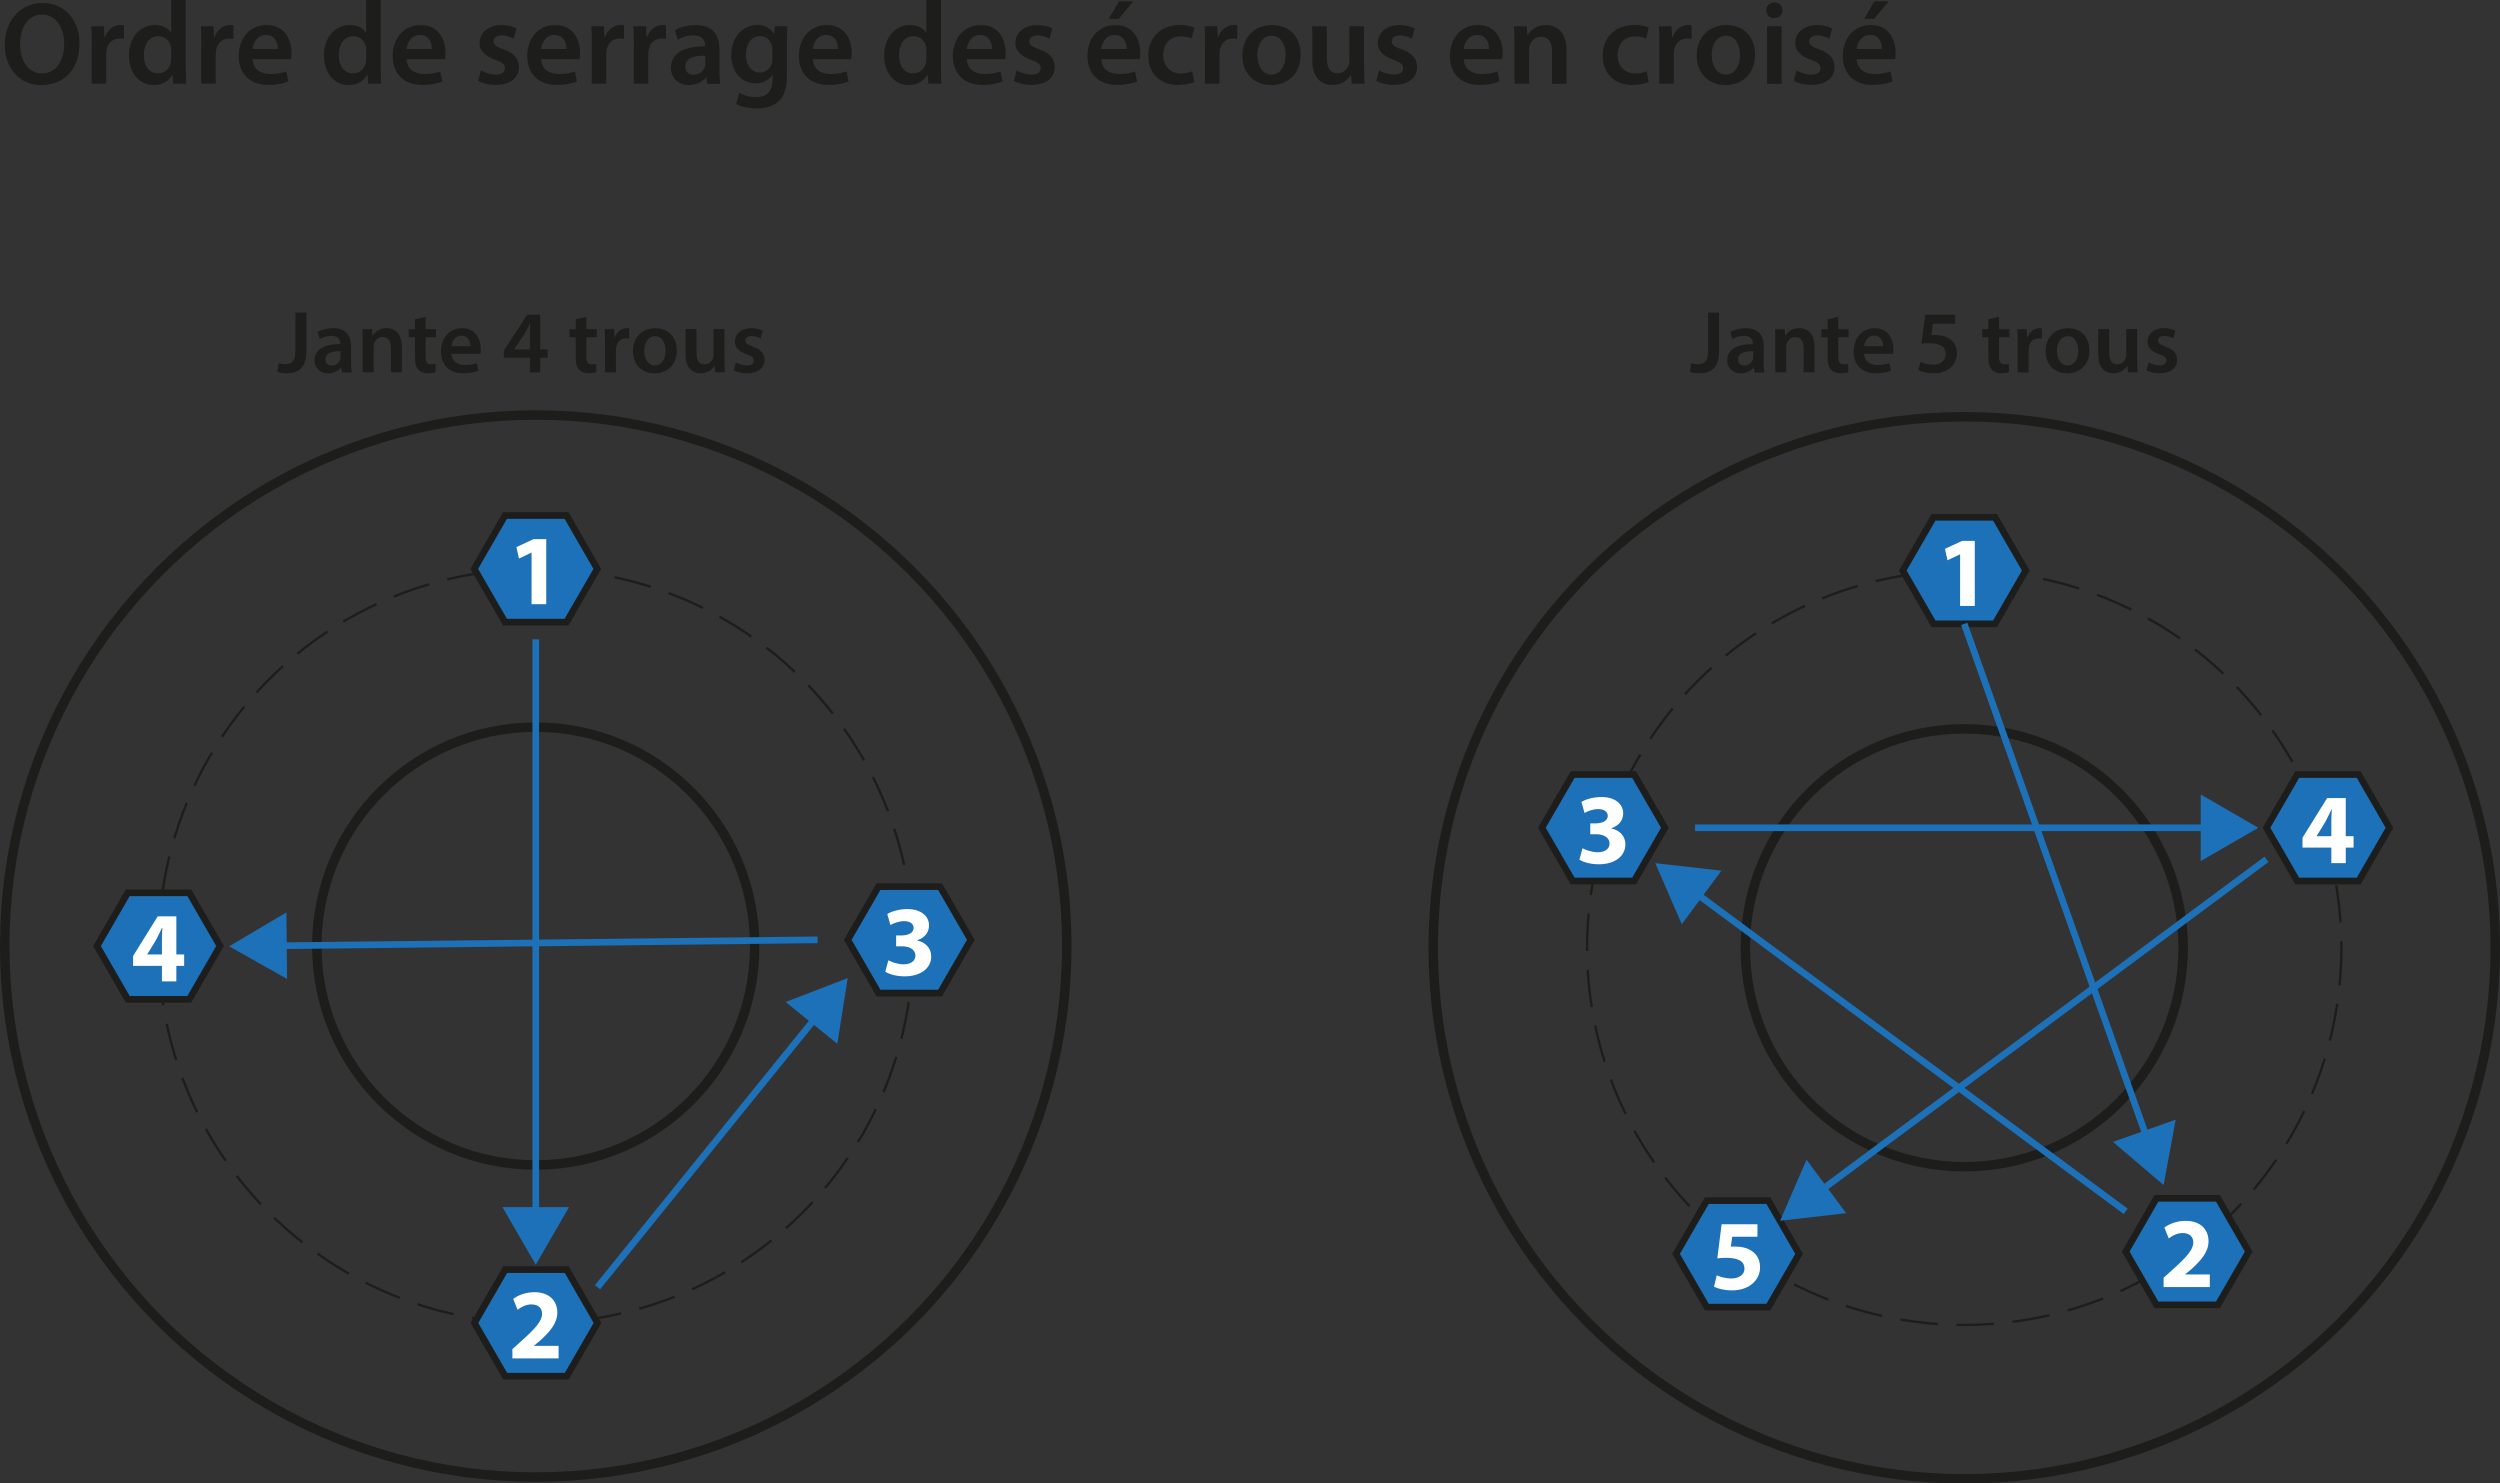<?xml version="1.0" encoding="UTF-8"?><svg id="Calque_2" xmlns="http://www.w3.org/2000/svg" viewBox="0 0 374.56 222.26"><rect x="0" y="0" width="374.56" height="222.26" fill="#333333" stroke="none"/><defs><style>.cls-1,.cls-2{fill:#fff;}.cls-3,.cls-4,.cls-2,.cls-5,.cls-6{stroke-miterlimit:10;}.cls-3,.cls-4,.cls-2,.cls-6{stroke:#1d1d1b;}.cls-3,.cls-4,.cls-5{fill:none;}.cls-3,.cls-2{stroke-width:1.42px;}.cls-4{stroke-dasharray:0 0 5.62 2.81;stroke-width:.36px;}.cls-5{stroke:#1d71b8;}.cls-7,.cls-6{fill:#1d71b8;}.cls-8{fill:#1d1d1b;}</style></defs><g id="Calque_1-2"><g><g><circle class="cls-3" cx="80.27" cy="141.74" r="79.56"/><circle class="cls-3" cx="80.27" cy="141.74" r="32.8"/><circle class="cls-4" cx="80.27" cy="141.74" r="56.51"/><g><circle class="cls-2" cx="23.75" cy="141.74" r="6.37"/><circle class="cls-2" cx="136.78" cy="141.74" r="6.37"/></g><g><circle class="cls-2" cx="80.27" cy="85.23" r="6.37"/><circle class="cls-2" cx="80.27" cy="198.25" r="6.37"/></g></g><g><circle class="cls-3" cx="294.29" cy="142" r="79.56"/><circle class="cls-3" cx="294.29" cy="142" r="32.8"/><circle class="cls-4" cx="294.29" cy="142" r="56.51"/><circle class="cls-2" cx="294.29" cy="85.48" r="6.37"/><circle class="cls-2" cx="240.23" cy="124.02" r="6.37"/><circle class="cls-2" cx="348.78" cy="124.02" r="6.37"/><circle class="cls-2" cx="260.33" cy="187.86" r="6.37"/><circle class="cls-2" cx="327.66" cy="187.86" r="6.37"/></g><g><path class="cls-8" d="M44.26,46.82h1.64v5.81c0,2.47-1.2,3.3-2.98,3.3-.45,0-1.02-.08-1.37-.21l.2-1.32c.27,.08,.63,.16,1.01,.16,.93,0,1.5-.43,1.5-1.98v-5.76Z"/><path class="cls-8" d="M51.23,55.79l-.11-.72h-.04c-.4,.51-1.08,.87-1.92,.87-1.3,0-2.04-.95-2.04-1.93,0-1.64,1.45-2.46,3.85-2.45v-.11c0-.43-.17-1.13-1.32-1.13-.64,0-1.3,.2-1.74,.48l-.32-1.06c.48-.29,1.32-.57,2.34-.57,2.08,0,2.67,1.32,2.67,2.73v2.34c0,.58,.03,1.16,.09,1.56h-1.48Zm-.21-3.17c-1.16-.03-2.26,.23-2.26,1.21,0,.64,.41,.93,.93,.93,.65,0,1.13-.43,1.28-.89,.04-.12,.05-.25,.05-.36v-.89Z"/><path class="cls-8" d="M54.34,51.24c0-.75-.01-1.37-.05-1.93h1.44l.08,.97h.04c.28-.51,.98-1.12,2.06-1.12,1.13,0,2.3,.73,2.3,2.78v3.85h-1.64v-3.66c0-.93-.35-1.64-1.24-1.64-.65,0-1.1,.47-1.28,.96-.05,.15-.07,.35-.07,.53v3.81h-1.65v-4.55Z"/><path class="cls-8" d="M63.76,47.46v1.85h1.56v1.22h-1.56v2.86c0,.79,.21,1.2,.84,1.2,.28,0,.49-.04,.64-.08l.03,1.25c-.24,.09-.67,.16-1.18,.16-.6,0-1.1-.2-1.41-.53-.35-.37-.51-.96-.51-1.81v-3.05h-.93v-1.22h.93v-1.46l1.6-.39Z"/><path class="cls-8" d="M67.63,53.01c.04,1.17,.96,1.68,2,1.68,.76,0,1.3-.11,1.8-.29l.24,1.13c-.56,.23-1.33,.4-2.26,.4-2.1,0-3.34-1.29-3.34-3.27,0-1.8,1.09-3.49,3.17-3.49s2.79,1.73,2.79,3.15c0,.31-.03,.54-.05,.69h-4.34Zm2.85-1.14c.01-.6-.25-1.58-1.34-1.58-1.01,0-1.44,.92-1.5,1.58h2.85Z"/><path class="cls-8" d="M79.39,55.79v-2.2h-3.91v-1.06l3.53-5.39h1.93v5.22h1.12v1.24h-1.12v2.2h-1.54Zm0-3.43v-2.36c0-.49,.01-1,.05-1.5h-.05c-.27,.55-.49,.99-.76,1.46l-1.58,2.37v.03s2.34,0,2.34,0Z"/><path class="cls-8" d="M87.84,47.46v1.85h1.56v1.22h-1.56v2.86c0,.79,.21,1.2,.84,1.2,.28,0,.49-.04,.64-.08l.03,1.25c-.24,.09-.67,.16-1.18,.16-.6,0-1.1-.2-1.41-.53-.35-.37-.51-.96-.51-1.81v-3.05h-.93v-1.22h.93v-1.46l1.6-.39Z"/><path class="cls-8" d="M90.64,51.4c0-.88-.01-1.5-.05-2.09h1.42l.05,1.24h.05c.32-.92,1.08-1.38,1.77-1.38,.16,0,.25,.01,.39,.04v1.54c-.13-.03-.28-.05-.48-.05-.79,0-1.32,.51-1.46,1.24-.03,.15-.05,.32-.05,.5v3.35h-1.64v-4.39Z"/><path class="cls-8" d="M101.41,52.49c0,2.38-1.68,3.45-3.33,3.45-1.84,0-3.25-1.26-3.25-3.34s1.4-3.43,3.35-3.43,3.22,1.36,3.22,3.33Zm-4.88,.07c0,1.25,.61,2.2,1.61,2.2,.93,0,1.58-.92,1.58-2.22,0-1.01-.45-2.17-1.57-2.17s-1.62,1.12-1.62,2.2Z"/><path class="cls-8" d="M108.55,53.84c0,.77,.03,1.41,.05,1.94h-1.44l-.08-.98h-.03c-.28,.46-.92,1.13-2.08,1.13s-2.26-.71-2.26-2.82v-3.81h1.64v3.53c0,1.08,.35,1.77,1.21,1.77,.65,0,1.08-.47,1.25-.88,.05-.15,.09-.32,.09-.51v-3.91h1.64v4.54Z"/><path class="cls-8" d="M110.24,54.28c.37,.23,1.08,.47,1.66,.47,.72,0,1.04-.29,1.04-.72s-.27-.67-1.06-.94c-1.26-.44-1.8-1.13-1.78-1.89,0-1.14,.94-2.04,2.45-2.04,.72,0,1.34,.19,1.72,.39l-.32,1.16c-.28-.16-.8-.37-1.37-.37s-.9,.28-.9,.68,.31,.61,1.13,.91c1.17,.43,1.72,1.02,1.73,1.98,0,1.17-.92,2.02-2.63,2.02-.79,0-1.49-.19-1.97-.45l.32-1.18Z"/></g><g><path class="cls-8" d="M255.91,46.82h1.64v5.82c0,2.47-1.2,3.3-2.98,3.3-.45,0-1.02-.08-1.37-.21l.2-1.32c.27,.08,.63,.16,1.01,.16,.93,0,1.5-.43,1.5-1.98v-5.76Z"/><path class="cls-8" d="M262.88,55.79l-.11-.72h-.04c-.4,.51-1.08,.87-1.92,.87-1.3,0-2.04-.95-2.04-1.93,0-1.64,1.45-2.46,3.85-2.45v-.11c0-.43-.17-1.13-1.32-1.13-.64,0-1.3,.2-1.74,.48l-.32-1.06c.48-.29,1.32-.57,2.34-.57,2.08,0,2.67,1.32,2.67,2.73v2.34c0,.58,.03,1.16,.09,1.56h-1.48Zm-.21-3.17c-1.16-.03-2.26,.23-2.26,1.21,0,.64,.41,.93,.93,.93,.65,0,1.13-.43,1.28-.89,.04-.12,.05-.25,.05-.36v-.89Z"/><path class="cls-8" d="M265.99,51.24c0-.75-.01-1.37-.05-1.93h1.44l.08,.97h.04c.28-.51,.98-1.12,2.06-1.12,1.13,0,2.3,.73,2.3,2.78v3.85h-1.64v-3.66c0-.93-.35-1.64-1.24-1.64-.65,0-1.1,.47-1.28,.96-.05,.15-.07,.35-.07,.53v3.81h-1.65v-4.55Z"/><path class="cls-8" d="M275.41,47.46v1.85h1.56v1.22h-1.56v2.86c0,.79,.21,1.2,.84,1.2,.28,0,.49-.04,.64-.08l.03,1.25c-.24,.09-.67,.16-1.18,.16-.6,0-1.1-.2-1.41-.53-.35-.37-.51-.96-.51-1.81v-3.05h-.93v-1.22h.93v-1.46l1.6-.39Z"/><path class="cls-8" d="M279.28,53.01c.04,1.17,.96,1.68,2,1.68,.76,0,1.3-.11,1.8-.29l.24,1.13c-.56,.23-1.33,.4-2.26,.4-2.1,0-3.34-1.29-3.34-3.27,0-1.8,1.09-3.49,3.17-3.49s2.79,1.73,2.79,3.15c0,.31-.03,.54-.05,.69h-4.34Zm2.85-1.14c.01-.6-.25-1.58-1.34-1.58-1.01,0-1.44,.92-1.5,1.58h2.85Z"/><path class="cls-8" d="M292.93,48.5h-3.33l-.25,1.73c.2-.03,.37-.04,.62-.04,.76,0,1.52,.17,2.1,.56,.65,.41,1.13,1.14,1.13,2.2,0,1.65-1.37,2.99-3.5,2.99-1,0-1.84-.25-2.29-.51l.33-1.24c.37,.2,1.12,.45,1.9,.45,.96,0,1.88-.55,1.88-1.58s-.73-1.64-2.46-1.64c-.48,0-.84,.03-1.18,.08l.57-4.36h4.47v1.36Z"/><path class="cls-8" d="M299.5,47.46v1.85h1.56v1.22h-1.56v2.86c0,.79,.21,1.2,.84,1.2,.28,0,.49-.04,.64-.08l.03,1.25c-.24,.09-.67,.16-1.18,.16-.6,0-1.1-.2-1.41-.53-.35-.37-.51-.96-.51-1.81v-3.05h-.93v-1.22h.93v-1.46l1.6-.39Z"/><path class="cls-8" d="M302.29,51.4c0-.88-.01-1.5-.05-2.09h1.42l.05,1.24h.05c.32-.92,1.08-1.38,1.77-1.38,.16,0,.25,.01,.39,.04v1.54c-.13-.03-.28-.05-.48-.05-.79,0-1.32,.51-1.46,1.24-.03,.15-.05,.32-.05,.51v3.35h-1.64v-4.39Z"/><path class="cls-8" d="M313.06,52.49c0,2.38-1.68,3.45-3.33,3.45-1.84,0-3.25-1.26-3.25-3.34s1.4-3.43,3.35-3.43,3.22,1.36,3.22,3.33Zm-4.88,.07c0,1.25,.61,2.2,1.61,2.2,.93,0,1.58-.92,1.58-2.22,0-1.01-.45-2.17-1.57-2.17s-1.62,1.12-1.62,2.2Z"/><path class="cls-8" d="M320.21,53.84c0,.77,.03,1.41,.05,1.94h-1.44l-.08-.99h-.03c-.28,.47-.92,1.13-2.08,1.13s-2.26-.71-2.26-2.82v-3.81h1.64v3.53c0,1.08,.35,1.77,1.21,1.77,.65,0,1.08-.47,1.25-.88,.05-.15,.09-.32,.09-.51v-3.91h1.64v4.54Z"/><path class="cls-8" d="M321.89,54.28c.37,.23,1.08,.47,1.66,.47,.72,0,1.04-.29,1.04-.72s-.27-.67-1.06-.94c-1.26-.44-1.8-1.13-1.78-1.89,0-1.14,.94-2.04,2.45-2.04,.72,0,1.34,.19,1.72,.39l-.32,1.16c-.28-.16-.8-.37-1.37-.37s-.9,.28-.9,.68,.31,.61,1.13,.91c1.17,.43,1.72,1.02,1.73,1.98,0,1.17-.92,2.02-2.63,2.02-.79,0-1.49-.19-1.97-.45l.32-1.18Z"/></g><g><path class="cls-8" d="M11.91,6.47c0,4-2.42,6.28-5.71,6.28S.71,10.19,.71,6.69,3.01,.44,6.37,.44s5.54,2.63,5.54,6.03Zm-8.9,.18c0,2.42,1.22,4.35,3.31,4.35s3.29-1.95,3.29-4.44c0-2.25-1.11-4.37-3.29-4.37s-3.31,2-3.31,4.46Z"/><path class="cls-8" d="M13.75,6.72c0-1.17-.02-2-.07-2.78h1.89l.07,1.64h.07c.42-1.22,1.43-1.84,2.35-1.84,.21,0,.34,.02,.51,.05v2.05c-.18-.04-.37-.07-.64-.07-1.04,0-1.75,.67-1.95,1.64-.04,.19-.07,.42-.07,.67v4.46h-2.18V6.72Z"/><path class="cls-8" d="M27.83,0V10.13c0,.88,.04,1.84,.07,2.42h-1.95l-.09-1.36h-.04c-.51,.95-1.56,1.56-2.81,1.56-2.05,0-3.68-1.75-3.68-4.4-.02-2.88,1.79-4.6,3.86-4.6,1.18,0,2.03,.5,2.42,1.13h.04V0h2.17Zm-2.17,7.53c0-.18-.02-.39-.05-.57-.2-.85-.88-1.54-1.88-1.54-1.4,0-2.18,1.24-2.18,2.85s.78,2.72,2.16,2.72c.88,0,1.66-.6,1.87-1.54,.05-.19,.07-.41,.07-.64v-1.29Z"/><path class="cls-8" d="M30.17,6.72c0-1.17-.02-2-.07-2.78h1.89l.07,1.64h.07c.42-1.22,1.43-1.84,2.35-1.84,.21,0,.34,.02,.51,.05v2.05c-.18-.04-.37-.07-.64-.07-1.04,0-1.75,.67-1.95,1.64-.04,.19-.07,.42-.07,.67v4.46h-2.18V6.72Z"/><path class="cls-8" d="M37.85,8.86c.05,1.56,1.27,2.23,2.65,2.23,1.01,0,1.73-.14,2.39-.39l.32,1.5c-.74,.3-1.77,.53-3.01,.53-2.79,0-4.44-1.72-4.44-4.35,0-2.39,1.45-4.63,4.21-4.63s3.71,2.3,3.71,4.19c0,.41-.04,.73-.07,.92h-5.76Zm3.78-1.52c.02-.8-.34-2.1-1.79-2.1-1.34,0-1.91,1.22-2,2.1h3.78Z"/><path class="cls-8" d="M57.04,0V10.13c0,.88,.04,1.84,.07,2.42h-1.95l-.09-1.36h-.04c-.51,.95-1.56,1.56-2.81,1.56-2.05,0-3.68-1.75-3.68-4.4-.02-2.88,1.79-4.6,3.86-4.6,1.18,0,2.03,.5,2.42,1.13h.04V0h2.17Zm-2.17,7.53c0-.18-.02-.39-.05-.57-.2-.85-.88-1.54-1.88-1.54-1.4,0-2.18,1.24-2.18,2.85s.78,2.72,2.16,2.72c.88,0,1.66-.6,1.87-1.54,.05-.19,.07-.41,.07-.64v-1.29Z"/><path class="cls-8" d="M60.92,8.86c.05,1.56,1.27,2.23,2.65,2.23,1.01,0,1.73-.14,2.39-.39l.32,1.5c-.74,.3-1.77,.53-3.01,.53-2.79,0-4.44-1.72-4.44-4.35,0-2.39,1.45-4.63,4.21-4.63s3.71,2.3,3.71,4.19c0,.41-.04,.73-.07,.92h-5.76Zm3.78-1.52c.02-.8-.34-2.1-1.79-2.1-1.34,0-1.91,1.22-2,2.1h3.78Z"/><path class="cls-8" d="M72.06,10.56c.5,.3,1.43,.62,2.21,.62,.96,0,1.38-.39,1.38-.95s-.35-.88-1.42-1.26c-1.68-.58-2.39-1.5-2.37-2.51,0-1.52,1.26-2.71,3.25-2.71,.96,0,1.79,.25,2.28,.51l-.42,1.54c-.37-.21-1.06-.5-1.82-.5s-1.2,.37-1.2,.9,.41,.81,1.5,1.2c1.56,.57,2.28,1.36,2.3,2.63,0,1.56-1.22,2.69-3.5,2.69-1.04,0-1.98-.25-2.62-.6l.42-1.57Z"/><path class="cls-8" d="M81.08,8.86c.05,1.56,1.27,2.23,2.65,2.23,1.01,0,1.73-.14,2.39-.39l.32,1.5c-.74,.3-1.77,.53-3.01,.53-2.79,0-4.44-1.72-4.44-4.35,0-2.39,1.45-4.63,4.21-4.63s3.71,2.3,3.71,4.19c0,.41-.04,.73-.07,.92h-5.76Zm3.78-1.52c.02-.8-.34-2.1-1.79-2.1-1.34,0-1.91,1.22-2,2.1h3.78Z"/><path class="cls-8" d="M88.67,6.72c0-1.17-.02-2-.07-2.78h1.89l.07,1.64h.07c.42-1.22,1.43-1.84,2.35-1.84,.21,0,.34,.02,.51,.05v2.05c-.18-.04-.37-.07-.64-.07-1.04,0-1.75,.67-1.95,1.64-.04,.19-.07,.42-.07,.67v4.46h-2.18V6.72Z"/><path class="cls-8" d="M94.97,6.72c0-1.17-.02-2-.07-2.78h1.89l.07,1.64h.07c.42-1.22,1.43-1.84,2.35-1.84,.21,0,.34,.02,.51,.05v2.05c-.18-.04-.37-.07-.64-.07-1.04,0-1.75,.67-1.95,1.64-.04,.19-.07,.42-.07,.67v4.46h-2.18V6.72Z"/><path class="cls-8" d="M105.96,12.56l-.14-.96h-.05c-.53,.67-1.43,1.15-2.55,1.15-1.73,0-2.71-1.26-2.71-2.56,0-2.17,1.93-3.27,5.11-3.25v-.14c0-.57-.23-1.5-1.75-1.5-.85,0-1.73,.27-2.32,.64l-.42-1.42c.64-.39,1.75-.76,3.11-.76,2.76,0,3.55,1.75,3.55,3.62v3.11c0,.78,.04,1.54,.12,2.07h-1.96Zm-.28-4.21c-1.54-.04-3.01,.3-3.01,1.61,0,.85,.55,1.24,1.24,1.24,.87,0,1.5-.57,1.7-1.19,.05-.16,.07-.34,.07-.48v-1.18Z"/><path class="cls-8" d="M117.97,3.94c-.04,.58-.07,1.29-.07,2.48v4.88c0,1.8-.37,3.09-1.27,3.91-.9,.8-2.14,1.04-3.33,1.04-1.1,0-2.26-.23-3.01-.69l.48-1.65c.55,.32,1.47,.65,2.51,.65,1.42,0,2.48-.74,2.48-2.6v-.74h-.04c-.5,.76-1.38,1.27-2.51,1.27-2.14,0-3.66-1.77-3.66-4.21,0-2.83,1.84-4.54,3.91-4.54,1.31,0,2.09,.64,2.49,1.34h.04l.09-1.15h1.89Zm-2.25,3.45c0-.19-.02-.41-.07-.58-.23-.79-.85-1.4-1.77-1.4-1.22,0-2.12,1.06-2.12,2.81,0,1.47,.74,2.65,2.1,2.65,.81,0,1.52-.53,1.77-1.31,.05-.23,.09-.53,.09-.78v-1.4Z"/><path class="cls-8" d="M121.78,8.86c.05,1.56,1.27,2.23,2.65,2.23,1.01,0,1.73-.14,2.39-.39l.32,1.5c-.74,.3-1.77,.53-3.01,.53-2.79,0-4.44-1.72-4.44-4.35,0-2.39,1.45-4.63,4.21-4.63s3.71,2.3,3.71,4.19c0,.41-.04,.73-.07,.92h-5.76Zm3.78-1.52c.02-.8-.34-2.1-1.79-2.1-1.34,0-1.91,1.22-2,2.1h3.78Z"/><path class="cls-8" d="M140.97,0V10.13c0,.88,.04,1.84,.07,2.42h-1.95l-.09-1.36h-.04c-.51,.95-1.56,1.56-2.81,1.56-2.05,0-3.68-1.75-3.68-4.4-.02-2.88,1.79-4.6,3.86-4.6,1.18,0,2.03,.5,2.42,1.13h.04V0h2.17Zm-2.17,7.53c0-.18-.02-.39-.05-.57-.2-.85-.88-1.54-1.88-1.54-1.4,0-2.18,1.24-2.18,2.85s.78,2.72,2.16,2.72c.88,0,1.66-.6,1.87-1.54,.05-.19,.07-.41,.07-.64v-1.29Z"/><path class="cls-8" d="M144.85,8.86c.05,1.56,1.27,2.23,2.65,2.23,1.01,0,1.73-.14,2.39-.39l.32,1.5c-.74,.3-1.77,.53-3.01,.53-2.79,0-4.44-1.72-4.44-4.35,0-2.39,1.45-4.63,4.21-4.63s3.71,2.3,3.71,4.19c0,.41-.04,.73-.07,.92h-5.76Zm3.78-1.52c.02-.8-.34-2.1-1.79-2.1-1.34,0-1.91,1.22-2,2.1h3.78Z"/><path class="cls-8" d="M152.33,10.56c.5,.3,1.43,.62,2.21,.62,.96,0,1.38-.39,1.38-.95s-.35-.88-1.42-1.26c-1.68-.58-2.39-1.5-2.37-2.51,0-1.52,1.26-2.71,3.25-2.71,.96,0,1.79,.25,2.28,.51l-.42,1.54c-.37-.21-1.06-.5-1.82-.5s-1.2,.37-1.2,.9,.41,.81,1.5,1.2c1.56,.57,2.28,1.36,2.3,2.63,0,1.56-1.22,2.69-3.5,2.69-1.04,0-1.98-.25-2.62-.6l.42-1.57Z"/><path class="cls-8" d="M165.01,8.86c.05,1.56,1.27,2.23,2.65,2.23,1.01,0,1.73-.14,2.39-.39l.32,1.5c-.74,.3-1.77,.53-3.01,.53-2.79,0-4.44-1.72-4.44-4.35,0-2.39,1.45-4.63,4.21-4.63s3.71,2.3,3.71,4.19c0,.41-.04,.73-.07,.92h-5.76Zm3.78-1.52c.02-.8-.34-2.1-1.79-2.1-1.34,0-1.91,1.22-2,2.1h3.78Zm.99-7.13l-2.17,2.62h-1.5l1.54-2.62h2.14Z"/><path class="cls-8" d="M178.93,12.29c-.46,.21-1.36,.44-2.44,.44-2.69,0-4.44-1.72-4.44-4.39s1.77-4.6,4.79-4.6c.8,0,1.61,.18,2.1,.41l-.39,1.63c-.35-.16-.87-.34-1.64-.34-1.66,0-2.65,1.22-2.63,2.79,0,1.77,1.15,2.78,2.63,2.78,.76,0,1.29-.16,1.72-.34l.3,1.61Z"/><path class="cls-8" d="M180.55,6.72c0-1.17-.02-2-.07-2.78h1.89l.07,1.64h.07c.42-1.22,1.43-1.84,2.35-1.84,.21,0,.34,.02,.51,.05v2.05c-.18-.04-.37-.07-.64-.07-1.04,0-1.75,.67-1.95,1.64-.04,.19-.07,.42-.07,.67v4.46h-2.18V6.72Z"/><path class="cls-8" d="M194.87,8.17c0,3.17-2.23,4.58-4.42,4.58-2.44,0-4.32-1.68-4.32-4.44s1.86-4.56,4.46-4.56,4.28,1.8,4.28,4.42Zm-6.49,.09c0,1.66,.81,2.92,2.14,2.92,1.24,0,2.1-1.22,2.1-2.95,0-1.34-.6-2.88-2.09-2.88s-2.16,1.49-2.16,2.92Z"/><path class="cls-8" d="M204.37,9.97c0,1.03,.04,1.88,.07,2.58h-1.91l-.11-1.31h-.04c-.37,.62-1.22,1.5-2.76,1.5s-3.01-.94-3.01-3.75V3.94h2.17v4.69c0,1.43,.46,2.35,1.61,2.35,.87,0,1.43-.62,1.66-1.17,.07-.19,.12-.42,.12-.67V3.94h2.18v6.03Z"/><path class="cls-8" d="M206.63,10.56c.5,.3,1.43,.62,2.21,.62,.96,0,1.38-.39,1.38-.95s-.35-.88-1.42-1.26c-1.68-.58-2.39-1.5-2.37-2.51,0-1.52,1.26-2.71,3.25-2.71,.96,0,1.79,.25,2.28,.51l-.42,1.54c-.37-.21-1.06-.5-1.82-.5s-1.2,.37-1.2,.9,.41,.81,1.5,1.2c1.56,.57,2.28,1.36,2.3,2.63,0,1.56-1.22,2.69-3.5,2.69-1.04,0-1.98-.25-2.62-.6l.42-1.57Z"/><path class="cls-8" d="M219.31,8.86c.05,1.56,1.27,2.23,2.65,2.23,1.01,0,1.73-.14,2.39-.39l.32,1.5c-.74,.3-1.77,.53-3.01,.53-2.79,0-4.44-1.72-4.44-4.35,0-2.39,1.45-4.63,4.21-4.63s3.71,2.3,3.71,4.19c0,.41-.04,.73-.07,.92h-5.76Zm3.78-1.52c.02-.8-.34-2.1-1.79-2.1-1.34,0-1.91,1.22-2,2.1h3.78Z"/><path class="cls-8" d="M226.9,6.51c0-.99-.02-1.82-.07-2.56h1.91l.11,1.29h.05c.37-.67,1.31-1.49,2.74-1.49,1.5,0,3.06,.97,3.06,3.7v5.11h-2.17V7.69c0-1.24-.46-2.18-1.64-2.18-.87,0-1.47,.62-1.7,1.27-.07,.2-.09,.46-.09,.71v5.06h-2.19V6.51Z"/><path class="cls-8" d="M247.01,12.29c-.46,.21-1.36,.44-2.44,.44-2.69,0-4.44-1.72-4.44-4.39s1.77-4.6,4.79-4.6c.8,0,1.61,.18,2.1,.41l-.39,1.63c-.35-.16-.87-.34-1.64-.34-1.66,0-2.65,1.22-2.63,2.79,0,1.77,1.15,2.78,2.63,2.78,.76,0,1.29-.16,1.72-.34l.3,1.61Z"/><path class="cls-8" d="M248.62,6.72c0-1.17-.02-2-.07-2.78h1.89l.07,1.64h.07c.42-1.22,1.43-1.84,2.35-1.84,.21,0,.34,.02,.51,.05v2.05c-.18-.04-.37-.07-.64-.07-1.04,0-1.75,.67-1.95,1.64-.04,.19-.07,.42-.07,.67v4.46h-2.18V6.72Z"/><path class="cls-8" d="M262.95,8.17c0,3.17-2.23,4.58-4.42,4.58-2.44,0-4.32-1.68-4.32-4.44s1.86-4.56,4.46-4.56,4.28,1.8,4.28,4.42Zm-6.49,.09c0,1.66,.81,2.92,2.14,2.92,1.24,0,2.1-1.22,2.1-2.95,0-1.34-.6-2.88-2.09-2.88s-2.16,1.49-2.16,2.92Z"/><path class="cls-8" d="M267.06,1.54c0,.65-.48,1.17-1.24,1.17s-1.2-.51-1.2-1.17,.5-1.18,1.22-1.18,1.2,.51,1.22,1.18Zm-2.32,11.02V3.94h2.19V12.56h-2.19Z"/><path class="cls-8" d="M269.17,10.56c.5,.3,1.43,.62,2.21,.62,.96,0,1.38-.39,1.38-.95s-.35-.88-1.42-1.26c-1.68-.58-2.39-1.5-2.37-2.51,0-1.52,1.26-2.71,3.25-2.71,.96,0,1.79,.25,2.28,.51l-.42,1.54c-.37-.21-1.06-.5-1.82-.5s-1.2,.37-1.2,.9,.41,.81,1.5,1.2c1.56,.57,2.28,1.36,2.3,2.63,0,1.56-1.22,2.69-3.5,2.69-1.04,0-1.98-.25-2.62-.6l.42-1.57Z"/><path class="cls-8" d="M278.19,8.86c.05,1.56,1.27,2.23,2.65,2.23,1.01,0,1.73-.14,2.39-.39l.32,1.5c-.74,.3-1.77,.53-3.01,.53-2.79,0-4.44-1.72-4.44-4.35,0-2.39,1.45-4.63,4.21-4.63s3.71,2.3,3.71,4.19c0,.41-.04,.73-.07,.92h-5.76Zm3.78-1.52c.02-.8-.34-2.1-1.79-2.1-1.34,0-1.91,1.22-2,2.1h3.78Zm.99-7.13l-2.17,2.62h-1.5l1.54-2.62h2.14Z"/></g><polygon class="cls-6" points="84.88 77.24 75.66 77.24 71.05 85.23 75.66 93.21 84.88 93.21 89.49 85.23 84.88 77.24"/><path class="cls-1" d="M79.64,82.8h-.03l-1.86,.88-.38-1.71,2.58-1.2h1.89v9.75h-2.2v-7.72Z"/><polygon class="cls-6" points="140.84 132.83 131.62 132.83 127.01 140.81 131.62 148.79 140.84 148.79 145.45 140.81 140.84 132.83"/><path class="cls-1" d="M133.1,143.88c.4,.21,1.33,.6,2.26,.6,1.19,0,1.79-.57,1.79-1.3,0-.96-.96-1.4-1.96-1.4h-.93v-1.63h.88c.77-.01,1.74-.3,1.74-1.12,0-.58-.48-1.02-1.44-1.02-.79,0-1.64,.34-2.04,.58l-.46-1.65c.58-.38,1.75-.74,3.01-.74,2.08,0,3.24,1.1,3.24,2.43,0,1.03-.58,1.84-1.78,2.26v.03c1.17,.21,2.11,1.09,2.11,2.37,0,1.73-1.51,2.99-3.99,2.99-1.26,0-2.32-.33-2.9-.69l.47-1.71Z"/><polygon class="cls-6" points="28.36 133.76 19.14 133.76 14.53 141.74 19.14 149.72 28.36 149.72 32.97 141.74 28.36 133.76"/><path class="cls-1" d="M24.26,147.04v-2.33h-4.32v-1.48l3.69-5.94h2.79v5.71h1.17v1.71h-1.17v2.33h-2.16Zm0-4.04v-2.16c0-.58,.03-1.19,.07-1.82h-.06c-.31,.63-.57,1.2-.9,1.82l-1.3,2.13v.03h2.19Z"/><polygon class="cls-6" points="84.91 190.22 75.69 190.22 71.08 198.21 75.69 206.19 84.91 206.19 89.52 198.21 84.91 190.22"/><path class="cls-1" d="M76.77,203.51v-1.38l1.26-1.14c2.13-1.91,3.16-3,3.19-4.14,0-.79-.48-1.42-1.6-1.42-.84,0-1.58,.42-2.08,.81l-.65-1.63c.73-.56,1.88-1.01,3.19-1.01,2.21,0,3.42,1.29,3.42,3.06,0,1.63-1.19,2.94-2.59,4.2l-.9,.75v.03h3.68v1.88h-6.92Z"/><polygon class="cls-6" points="298.9 77.5 289.69 77.5 285.08 85.48 289.69 93.47 298.9 93.47 303.51 85.48 298.9 77.5"/><path class="cls-1" d="M293.67,83.06h-.03l-1.86,.88-.38-1.71,2.58-1.2h1.89v9.75h-2.2v-7.72Z"/><polygon class="cls-6" points="353.39 116.04 344.18 116.04 339.57 124.02 344.18 132 353.39 132 358 124.02 353.39 116.04"/><path class="cls-1" d="M349.29,129.32v-2.33h-4.32v-1.48l3.69-5.94h2.79v5.71h1.17v1.71h-1.17v2.33h-2.16Zm0-4.04v-2.16c0-.58,.03-1.19,.07-1.82h-.06c-.31,.63-.57,1.2-.9,1.82l-1.3,2.13v.03h2.19Z"/><polygon class="cls-6" points="332.3 179.54 323.08 179.54 318.48 187.52 323.08 195.5 332.3 195.5 336.91 187.52 332.3 179.54"/><path class="cls-1" d="M324.16,192.82v-1.38l1.26-1.14c2.13-1.91,3.16-3,3.19-4.14,0-.79-.48-1.42-1.6-1.42-.84,0-1.58,.42-2.08,.81l-.65-1.63c.73-.56,1.88-1.01,3.19-1.01,2.21,0,3.42,1.29,3.42,3.06,0,1.63-1.19,2.94-2.59,4.2l-.9,.75v.03h3.68v1.88h-6.92Z"/><polygon class="cls-6" points="244.83 116.04 235.62 116.04 231.01 124.02 235.62 132 244.83 132 249.44 124.02 244.83 116.04"/><path class="cls-1" d="M237.1,127.09c.4,.21,1.33,.6,2.26,.6,1.19,0,1.79-.57,1.79-1.3,0-.96-.96-1.4-1.96-1.4h-.93v-1.63h.88c.77-.01,1.74-.3,1.74-1.12,0-.58-.48-1.02-1.44-1.02-.79,0-1.64,.34-2.04,.58l-.46-1.65c.58-.38,1.75-.74,3.01-.74,2.08,0,3.24,1.1,3.24,2.43,0,1.03-.58,1.84-1.78,2.26v.03c1.17,.21,2.11,1.09,2.11,2.37,0,1.73-1.51,2.99-3.99,2.99-1.26,0-2.32-.33-2.9-.69l.47-1.71Z"/><polygon class="cls-6" points="264.94 179.88 255.72 179.88 251.11 187.86 255.72 195.84 264.94 195.84 269.55 187.86 264.94 179.88"/><path class="cls-1" d="M263.31,185.29h-3.78l-.21,1.5c.21-.03,.39-.03,.63-.03,.93,0,1.88,.21,2.56,.7,.73,.5,1.19,1.31,1.19,2.45,0,1.81-1.56,3.42-4.19,3.42-1.18,0-2.17-.27-2.71-.55l.41-1.71c.43,.21,1.32,.48,2.2,.48,.95,0,1.95-.45,1.95-1.48s-.79-1.62-2.75-1.62c-.54,0-.92,.03-1.32,.09l.65-5.12h5.37v1.88Z"/><g><line class="cls-5" x1="80.27" y1="95.79" x2="80.27" y2="182.32"/><polygon class="cls-7" points="75.28 180.86 80.27 189.49 85.25 180.86 75.28 180.86"/></g><g><line class="cls-5" x1="89.52" y1="192.86" x2="122.49" y2="152.12"/><polygon class="cls-7" points="125.45 156.39 127.01 146.54 117.7 150.12 125.45 156.39"/></g><g><line class="cls-5" x1="122.5" y1="140.81" x2="41.5" y2="141.7"/><polygon class="cls-7" points="42.91 136.7 34.33 141.78 43.01 146.67 42.91 136.7"/></g><g><line class="cls-5" x1="294.29" y1="93.47" x2="321.76" y2="170.79"/><polygon class="cls-7" points="316.57 171.08 324.16 177.55 325.97 167.75 316.57 171.08"/></g><g><line class="cls-5" x1="318.48" y1="181.49" x2="253.77" y2="133.59"/><polygon class="cls-7" points="257.91 130.45 248 129.32 251.97 138.47 257.91 130.45"/></g><g><line class="cls-5" x1="253.96" y1="124.02" x2="331.17" y2="124.02"/><polygon class="cls-7" points="329.72 129.01 338.35 124.02 329.72 119.03 329.72 129.01"/></g><g><line class="cls-5" x1="339.57" y1="128.75" x2="272.46" y2="178.62"/><polygon class="cls-7" points="270.66 173.75 266.7 182.9 276.6 181.76 270.66 173.75"/></g></g></g></svg>